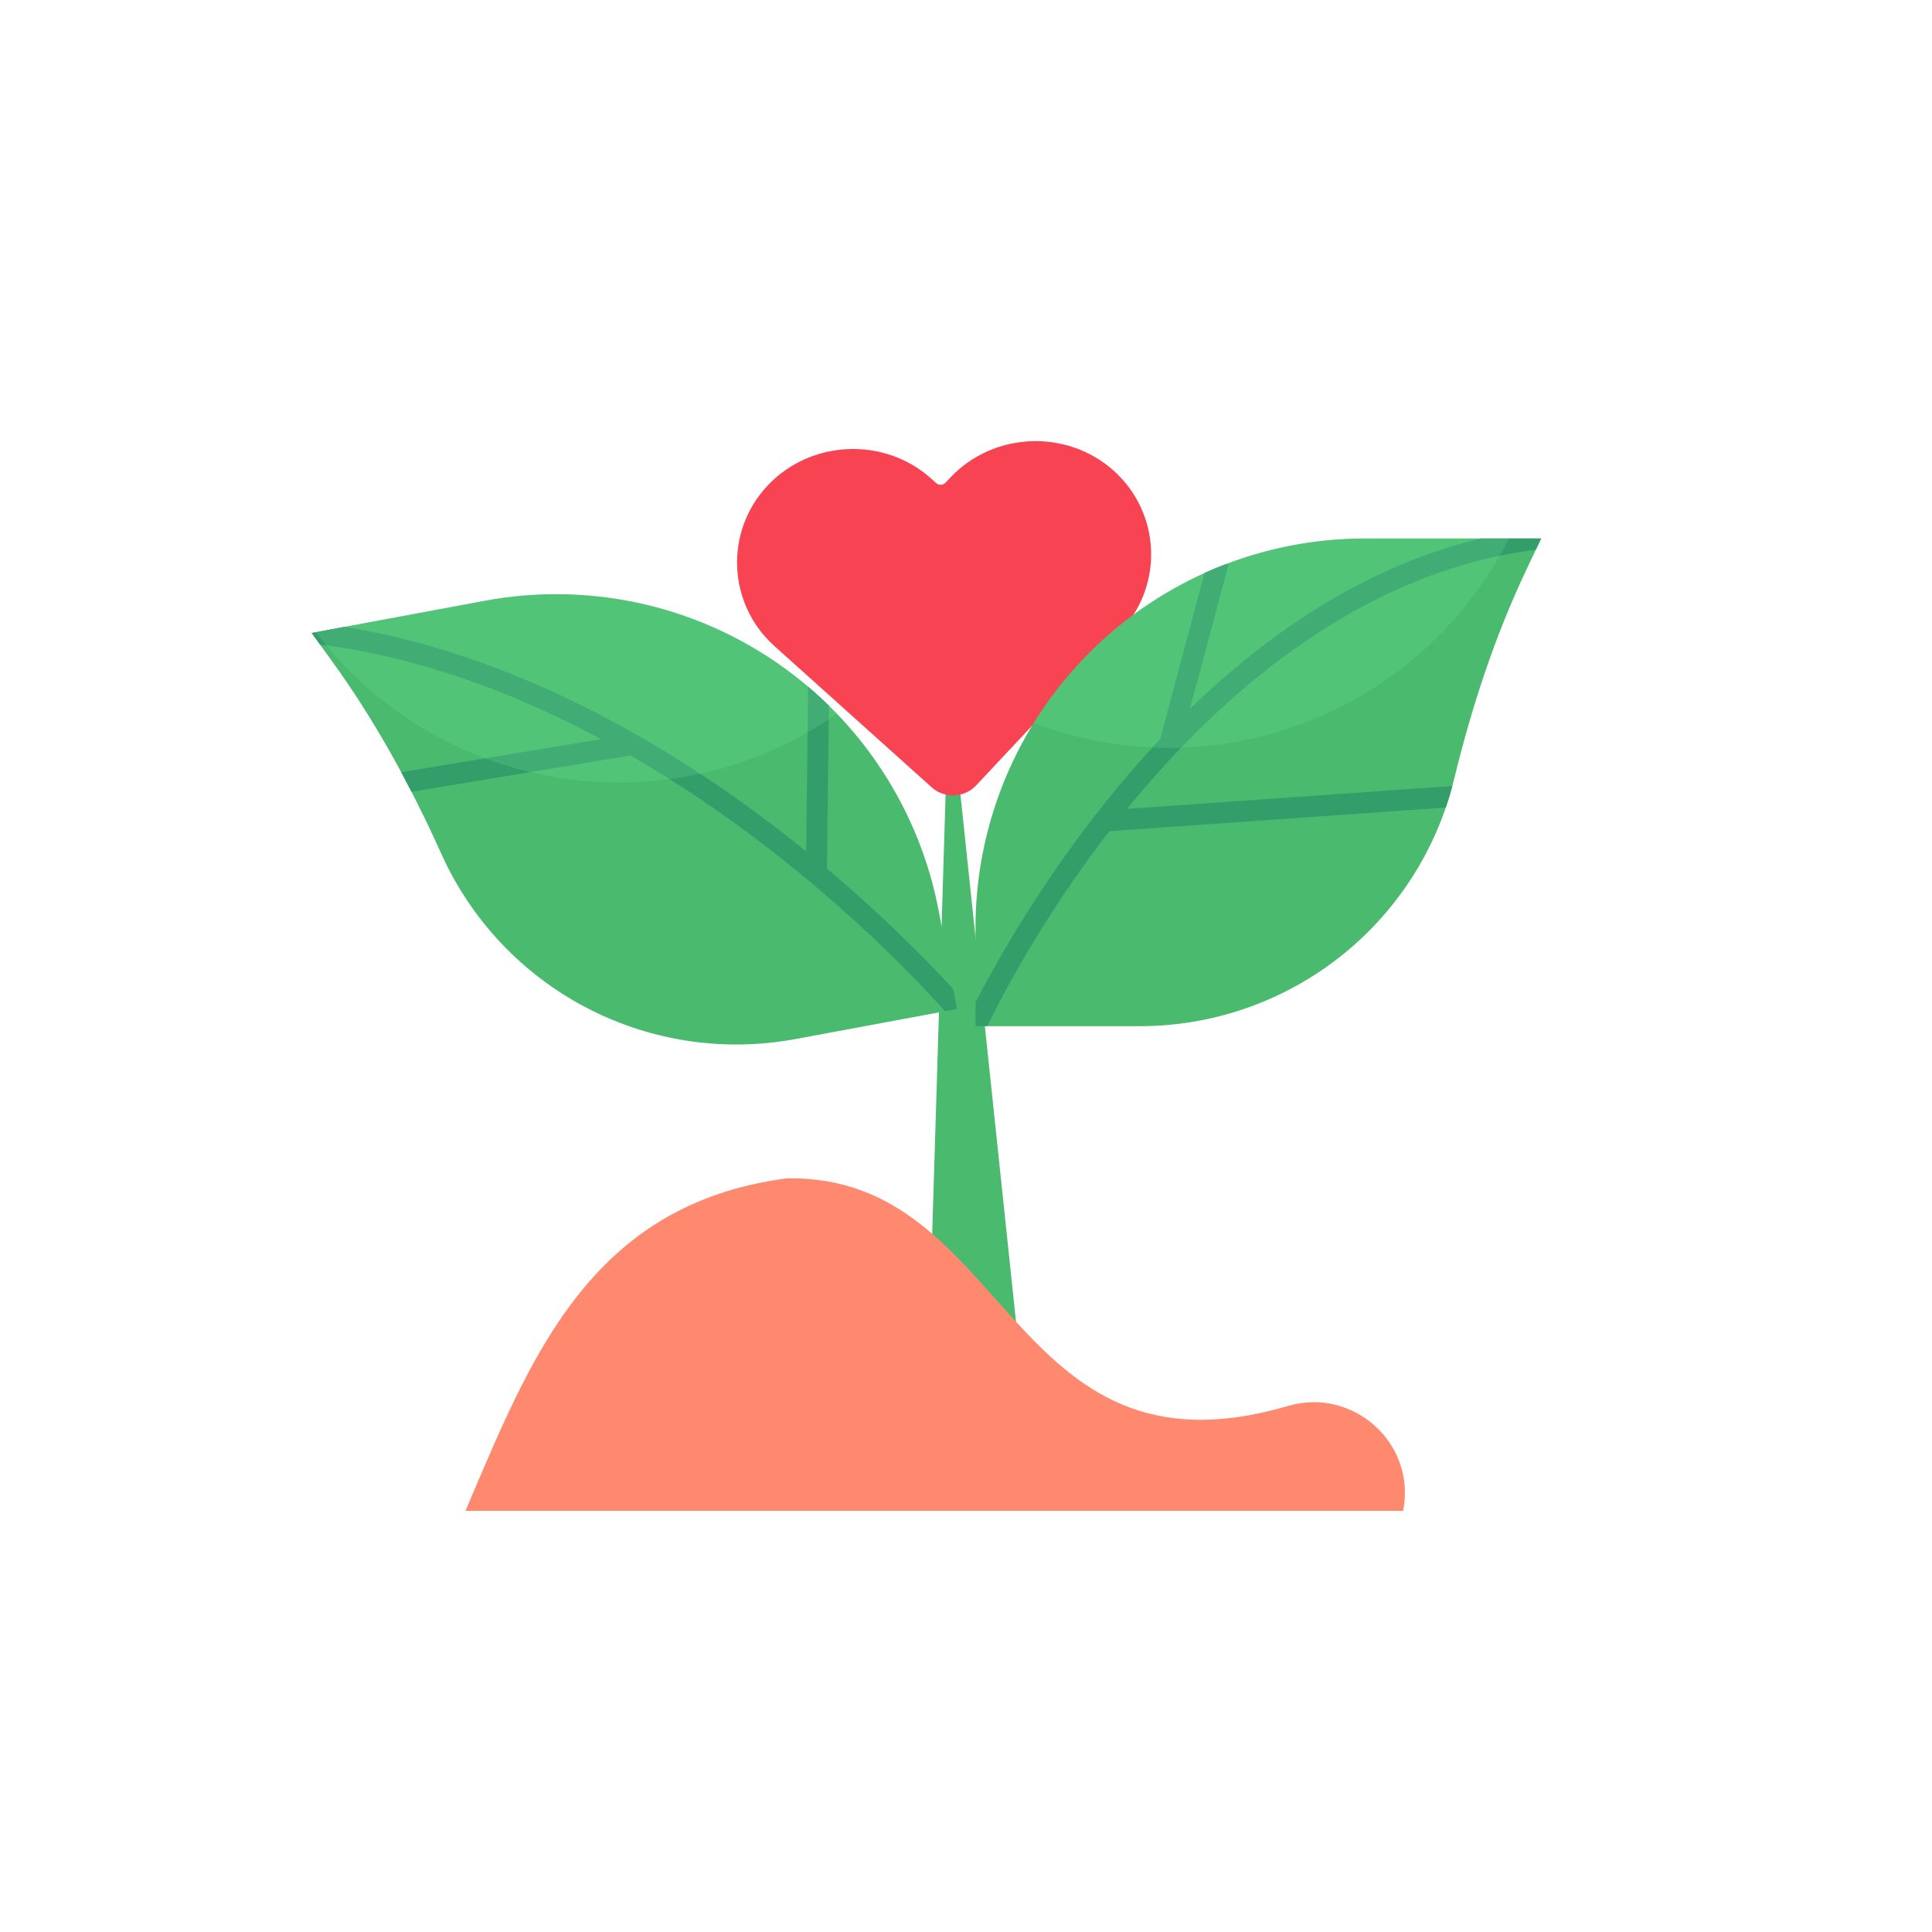 <svg width="54" height="54" viewBox="0 0 54 54" fill="none" xmlns="http://www.w3.org/2000/svg">
<path d="M28.933 42.022H25.825L26.444 21.739C26.446 21.695 26.464 21.653 26.496 21.622C26.527 21.591 26.569 21.573 26.613 21.572C26.657 21.57 26.7 21.585 26.733 21.614C26.767 21.642 26.789 21.683 26.794 21.726L28.933 42.022Z" fill="#49BA6E"/>
<path d="M31.131 13.159C29.82 11.98 27.76 12.069 26.555 13.356L26.428 13.491C26.359 13.565 26.241 13.57 26.166 13.502L26.028 13.378C24.717 12.2 22.657 12.289 21.451 13.576C20.246 14.862 20.333 16.879 21.645 18.057C21.779 18.178 26.228 22.174 26.041 22.006C26.398 22.327 26.955 22.303 27.284 21.952C27.652 21.56 30.727 18.278 31.325 17.64C32.53 16.353 32.443 14.337 31.131 13.159Z" fill="#F74352"/>
<path d="M22.232 29.042L26.747 28.203L26.245 25.501C25.984 24.096 25.448 22.756 24.669 21.558C23.89 20.36 22.882 19.327 21.704 18.518C20.526 17.709 19.199 17.14 17.801 16.844C16.403 16.548 14.96 16.53 13.555 16.791L8.71 17.692L9.263 18.456C10.485 20.141 11.484 21.971 12.337 23.869C13.169 25.715 14.596 27.228 16.39 28.166C18.185 29.103 20.241 29.412 22.232 29.042Z" fill="#49BA6E"/>
<path d="M26.747 28.202V28.203H26.747L26.412 28.265C25.952 27.745 24.089 25.708 21.324 23.592C20.145 22.688 18.908 21.86 17.622 21.116L11.502 22.131L11.214 21.584L16.798 20.658C14.489 19.42 11.809 18.378 8.945 18.016L8.711 17.693V17.692L9.629 17.521C14.545 18.308 18.869 20.973 21.692 23.135C21.983 23.358 22.263 23.579 22.533 23.799L22.587 19.194C22.787 19.363 22.981 19.539 23.168 19.723L23.114 24.279C24.361 25.325 25.539 26.449 26.644 27.645L26.747 28.202Z" fill="#349E6B"/>
<path d="M31.857 28.682H27.265V25.935C27.265 23.049 28.411 20.28 30.452 18.239C32.493 16.198 35.262 15.051 38.148 15.051H43.076L42.672 15.903C41.779 17.784 41.132 19.765 40.64 21.788C40.159 23.754 39.032 25.503 37.44 26.753C35.847 28.003 33.882 28.682 31.857 28.682Z" fill="#49BA6E"/>
<path d="M31.611 22.474C31.575 22.519 31.538 22.563 31.502 22.608L40.593 21.97C40.539 22.173 40.478 22.374 40.411 22.571L31.008 23.231C29.693 24.932 28.548 26.758 27.59 28.682H27.265V28.018C28.355 25.917 29.66 23.934 31.159 22.101C31.573 21.597 31.996 21.117 32.426 20.661L33.666 16.014C33.866 15.923 34.069 15.839 34.276 15.761L34.337 15.777L33.259 19.814C34.162 18.931 35.14 18.127 36.182 17.412C37.864 16.268 39.608 15.477 41.385 15.051H43.076L42.927 15.365C37.899 15.998 34.004 19.569 31.611 22.474Z" fill="#349E6B"/>
<path d="M39.218 42.228H13.01C14.825 37.981 16.455 33.666 21.989 32.935C28.255 32.822 28.133 41.605 36.001 39.297C37.815 38.766 39.568 40.331 39.225 42.189L39.218 42.228Z" fill="#FF896F"/>
<path opacity="0.2" d="M23.391 19.949C21.605 21.203 19.474 21.874 17.292 21.87C15.652 21.872 14.034 21.494 12.565 20.765C11.096 20.037 9.816 18.977 8.825 17.671L13.555 16.791C15.328 16.461 17.155 16.576 18.872 17.127C20.589 17.679 22.142 18.648 23.391 19.949ZM42.175 15.051C41.289 16.81 39.931 18.289 38.254 19.322C36.577 20.354 34.646 20.901 32.676 20.901C31.383 20.902 30.1 20.667 28.891 20.208C29.866 18.63 31.229 17.329 32.849 16.426C34.469 15.524 36.293 15.05 38.147 15.051H42.175Z" fill="#76EE9D"/>
</svg>
